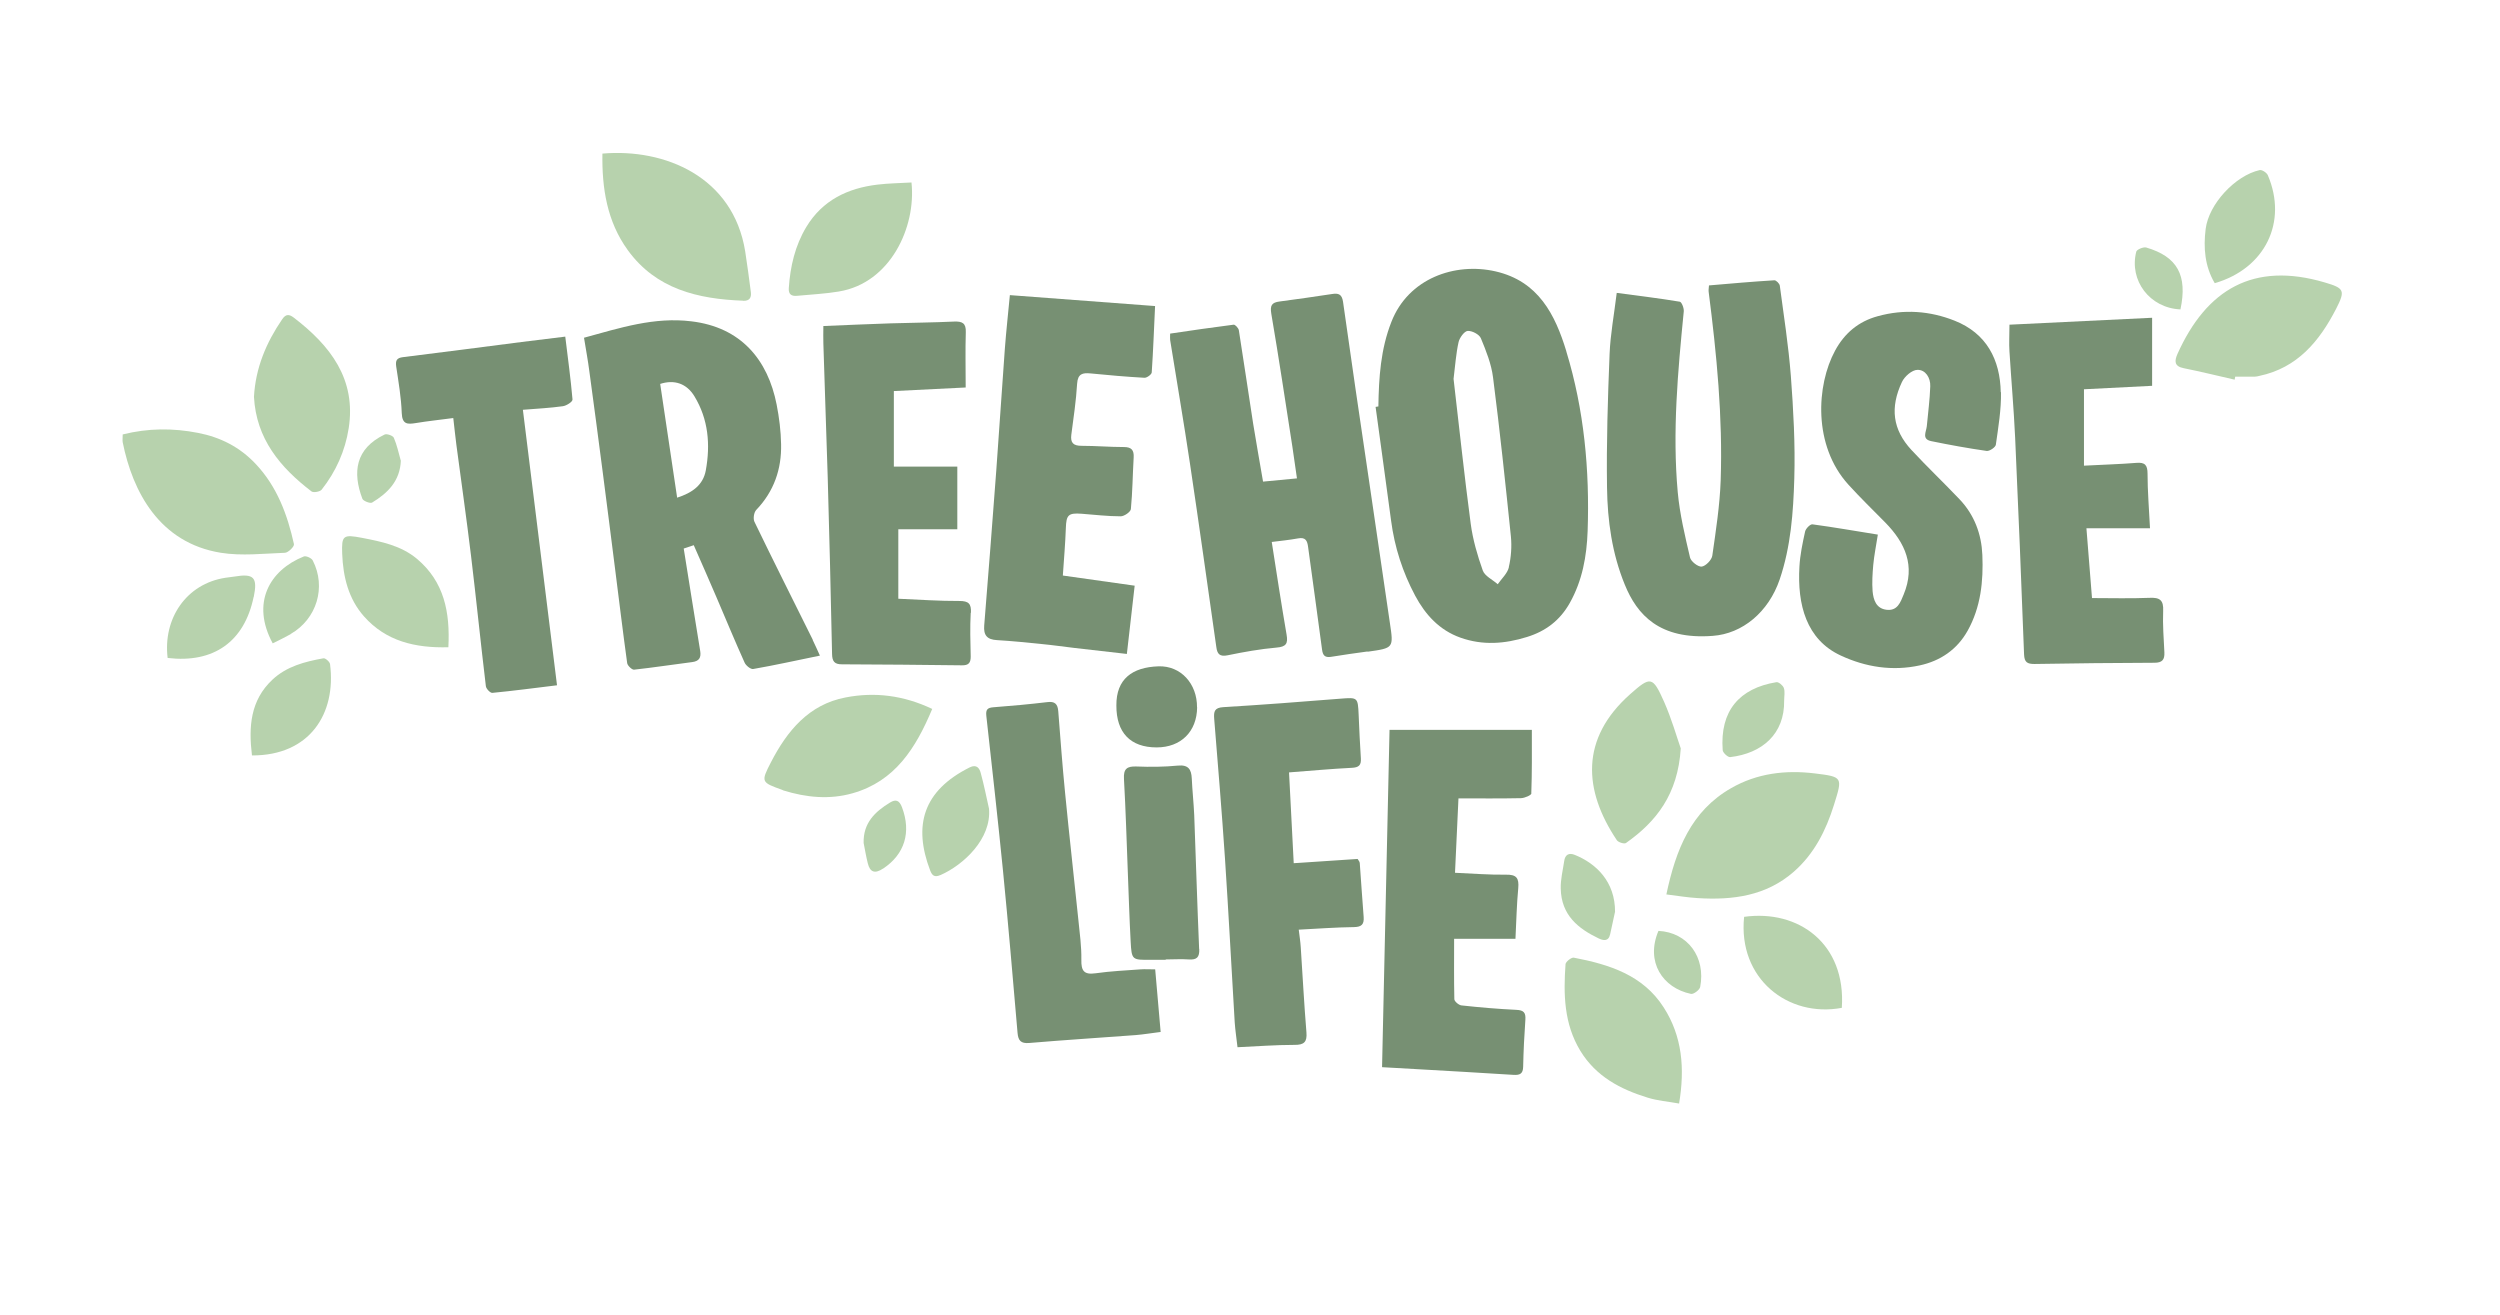 <?xml version="1.0" encoding="UTF-8"?><svg id="Layer_1" xmlns="http://www.w3.org/2000/svg" viewBox="0 0 224.14 117.91"><defs><style>.cls-1{fill:#b7d2ad;}.cls-2{fill:#779073;}</style></defs><path class="cls-2" d="M140.43,31.49c-1-3.28-2.5-6.28-6.35-7.16-3.64-.83-7.81,.63-9.33,4.52-.97,2.46-1.13,5.01-1.17,7.59l-.25,.04c.46,3.4,.94,6.8,1.39,10.2,.31,2.38,1.04,4.63,2.16,6.73,.91,1.7,2.17,3.09,4.06,3.76,1.99,.71,3.97,.56,5.96-.06,1.69-.52,2.97-1.5,3.84-3.05,1.13-2.01,1.52-4.2,1.6-6.44,.19-5.46-.31-10.87-1.91-16.11Zm-5.15,19.37c-.13,.55-.65,1.02-1,1.52-.46-.41-1.16-.73-1.34-1.23-.48-1.35-.89-2.76-1.08-4.18-.58-4.36-1.04-8.74-1.54-13,.15-1.2,.22-2.27,.45-3.3,.09-.39,.51-.97,.81-1,.39-.03,1.05,.31,1.19,.66,.47,1.13,.94,2.31,1.09,3.51,.61,4.74,1.11,9.49,1.6,14.25,.09,.91,.02,1.88-.19,2.77Z"/><path class="cls-2" d="M72.87,57.36c-1.75-3.53-3.52-7.04-5.23-10.58-.13-.27-.05-.84,.16-1.06,1.59-1.66,2.28-3.66,2.23-5.89-.02-1.19-.17-2.39-.4-3.56-.79-4.02-3.2-6.93-7.64-7.46-3.32-.41-6.38,.58-9.63,1.47,.18,1.12,.36,2.07,.48,3.02,.41,2.99,.8,5.98,1.19,8.97,.38,2.9,.74,5.8,1.11,8.69,.36,2.83,.7,5.66,1.09,8.49,.03,.23,.43,.61,.62,.59,1.74-.19,3.47-.46,5.21-.68,.62-.08,.81-.39,.72-.98-.5-3.04-.98-6.09-1.48-9.2,.32-.11,.59-.2,.9-.3,.72,1.64,1.41,3.2,2.08,4.77,.82,1.92,1.62,3.85,2.48,5.76,.12,.27,.55,.61,.77,.57,1.95-.34,3.88-.77,5.98-1.2-.26-.56-.44-.99-.65-1.41Zm-9.59-15.19c-.24,1.32-1.21,2.01-2.57,2.45-.52-3.46-1.02-6.84-1.52-10.2,1.27-.41,2.37-.04,3.07,1.11,1.25,2.06,1.44,4.32,1.02,6.64Z"/><path class="cls-2" d="M122.6,58.41c-1.09,.15-2.18,.3-3.27,.48-.54,.08-.73-.12-.8-.65-.4-3.07-.84-6.13-1.25-9.19-.07-.56-.22-.91-.9-.78-.77,.14-1.55,.22-2.36,.32,.44,2.83,.86,5.57,1.33,8.31,.14,.8-.04,1.09-.9,1.16-1.47,.13-2.93,.39-4.38,.69-.72,.15-.94-.12-1.02-.74-.78-5.47-1.54-10.95-2.36-16.43-.55-3.7-1.19-7.4-1.78-11.1-.02-.13,0-.27,0-.57,1.9-.28,3.79-.56,5.69-.8,.14-.02,.44,.31,.47,.5,.44,2.78,.85,5.58,1.28,8.36,.27,1.69,.58,3.38,.89,5.21,.98-.1,1.93-.18,3.04-.29-.15-.99-.27-1.91-.41-2.84-.62-3.97-1.21-7.95-1.89-11.92-.12-.74,.03-1.01,.75-1.1,1.57-.2,3.14-.44,4.7-.67,.56-.09,.88,.01,.98,.69,.73,5.21,1.5,10.41,2.27,15.62,.64,4.39,1.28,8.78,1.93,13.17,.34,2.27,.35,2.26-1.99,2.59Z"/><path class="cls-2" d="M160.87,42.89c-.09,3.05-.31,6.11-1.31,9.06-1,2.93-3.34,4.87-6.01,5.06-4.77,.36-6.78-1.89-7.88-4.6-1.14-2.78-1.55-5.73-1.59-8.69-.06-4,.07-8,.23-11.99,.07-1.75,.4-3.49,.64-5.47,1.93,.26,3.8,.48,5.65,.79,.17,.02,.39,.58,.36,.87-.53,5.39-1.03,10.79-.54,16.21,.18,1.97,.65,3.92,1.1,5.85,.08,.36,.73,.86,1.05,.82,.36-.05,.9-.6,.95-.99,.32-2.24,.67-4.49,.75-6.75,.19-5.67-.36-11.29-1.08-16.91-.02-.17,.02-.34,.03-.56,1.96-.17,3.91-.34,5.86-.46,.16-.01,.46,.29,.49,.48,.36,2.69,.78,5.38,.99,8.09,.23,3.06,.4,6.13,.31,9.19Z"/><path class="cls-2" d="M179.4,35.15c.03,1.57-.24,3.15-.46,4.72-.03,.23-.56,.59-.82,.56-1.67-.24-3.33-.54-4.98-.88-.87-.18-.44-.84-.39-1.34,.11-1.19,.27-2.38,.31-3.58,.03-.76-.43-1.49-1.15-1.47-.48,0-1.16,.59-1.39,1.09-1.07,2.28-.85,4.26,.86,6.1,1.4,1.51,2.9,2.93,4.32,4.43,1.31,1.38,1.95,3.1,2.03,4.97,.1,2.36-.14,4.69-1.32,6.8-.94,1.68-2.44,2.71-4.31,3.11-2.44,.53-4.83,.15-7.05-.88-3.11-1.43-3.92-4.58-3.72-7.98,.06-1.06,.28-2.11,.51-3.15,.06-.26,.46-.67,.66-.64,1.93,.26,3.85,.6,5.86,.92-.16,1.02-.33,1.86-.41,2.71-.07,.79-.12,1.59-.06,2.37,.07,.77,.32,1.55,1.25,1.66,.98,.12,1.25-.67,1.54-1.38,1.06-2.56,.14-4.61-1.65-6.44-1.11-1.13-2.25-2.23-3.31-3.4-3.19-3.51-2.87-8.93-1.19-12.02,.84-1.55,2.09-2.61,3.82-3.08,2.35-.65,4.67-.48,6.89,.4,2.86,1.13,4.09,3.49,4.14,6.43Z"/><path class="cls-2" d="M103.56,27.43c-.1,2.12-.17,4.04-.3,5.96-.01,.18-.43,.49-.65,.48-1.61-.09-3.22-.23-4.83-.39-.71-.07-1.15,.02-1.21,.92-.09,1.53-.32,3.05-.52,4.58-.09,.72,.18,.99,.92,.99,1.27,0,2.53,.11,3.8,.11,.68,0,.91,.28,.87,.94-.09,1.54-.1,3.08-.25,4.62-.02,.25-.59,.65-.91,.65-1.17,0-2.34-.14-3.51-.23-1.2-.09-1.37,.12-1.41,1.28-.05,1.4-.17,2.79-.27,4.26,2.14,.3,4.23,.6,6.44,.91-.24,2.06-.46,4.02-.7,6.12-1.61-.19-3.17-.36-4.72-.54-.95-.11-1.89-.25-2.84-.34-1.36-.14-2.73-.28-4.09-.36-.88-.05-1.21-.43-1.14-1.31,.38-4.62,.73-9.25,1.08-13.87,.27-3.65,.5-7.29,.77-10.94,.12-1.6,.3-3.2,.45-4.81,4.47,.34,8.75,.66,13.02,.98Z"/><path class="cls-2" d="M137.3,71.13c0,.16-.6,.42-.93,.43-1.82,.04-3.65,.02-5.61,.02-.1,2.12-.2,4.27-.31,6.67,1.59,.07,3.08,.19,4.57,.17,.95-.02,1.18,.31,1.1,1.21-.14,1.48-.17,2.96-.25,4.54h-5.5c0,1.84-.02,3.63,.02,5.41,0,.2,.39,.53,.63,.56,1.64,.18,3.29,.32,4.94,.4,.65,.03,.84,.25,.8,.87-.1,1.41-.17,2.82-.2,4.23-.01,.63-.3,.76-.84,.73-3-.19-5.99-.36-8.98-.53-.89-.05-1.78-.1-2.83-.16,.23-10.17,.45-20.23,.67-30.24h12.76c0,2,.02,3.85-.05,5.69Z"/><path class="cls-2" d="M194.05,58.5c.03,.65-.2,.92-.89,.92-3.59,.01-7.18,.05-10.76,.11-.64,0-.9-.15-.93-.85-.24-6.48-.51-12.95-.8-19.43-.12-2.58-.35-5.16-.51-7.74-.05-.72,0-1.44,0-2.4,4.2-.2,8.4-.41,12.79-.62v6.1c-1.96,.1-4.04,.21-6.11,.31v6.85c1.68-.09,3.19-.13,4.69-.25,.78-.07,1.01,.2,1.01,.97,0,1.55,.13,3.09,.22,4.89h-5.7c.17,2.13,.33,4.07,.5,6.26,1.72,0,3.43,.05,5.13-.02,.94-.05,1.3,.19,1.25,1.18-.05,1.23,.05,2.48,.11,3.71Z"/><path class="cls-2" d="M87.03,54.94c-.07,1.31-.03,2.62,0,3.93,0,.57-.2,.79-.79,.78-3.58-.05-7.17-.07-10.76-.09-.66,0-.87-.26-.88-.93-.11-5.28-.24-10.56-.39-15.84-.12-4-.27-8-.39-12-.02-.48,0-.95,0-1.56,2.06-.08,4.04-.18,6.03-.24,1.9-.06,3.8-.07,5.69-.16,.73-.03,1.08,.14,1.05,.95-.05,1.62-.01,3.24-.01,4.96-2.14,.1-4.29,.21-6.44,.32v6.77h5.69v5.62h-5.29v6.23c1.91,.08,3.69,.21,5.47,.2,.83,0,1.08,.24,1.04,1.06Z"/><path class="cls-2" d="M121.39,83.12c-1.61,.02-3.22,.14-4.95,.23,.07,.58,.15,1.08,.18,1.58,.17,2.54,.3,5.09,.51,7.63,.07,.86-.21,1.13-1.08,1.12-1.68,0-3.36,.13-5.1,.21-.09-.8-.2-1.51-.25-2.22-.29-4.88-.55-9.77-.87-14.65-.28-4.19-.63-8.38-.97-12.57-.05-.66,.02-1,.82-1.05,3.51-.21,7.01-.48,10.51-.76,1.53-.12,1.55-.12,1.62,1.42,.06,1.31,.11,2.62,.2,3.93,.04,.63-.19,.82-.82,.85-1.82,.09-3.63,.26-5.62,.41,.14,2.74,.27,5.35,.42,8.14,1.95-.13,3.82-.25,5.73-.38,.07,.13,.18,.24,.19,.36,.12,1.61,.22,3.22,.35,4.84,.05,.66-.18,.9-.87,.91Z"/><path class="cls-2" d="M51.32,35.84c.02,.18-.54,.54-.86,.58-1.15,.16-2.32,.22-3.58,.32,1.02,8.26,2.04,16.46,3.06,24.7-2.06,.25-3.93,.5-5.8,.68-.18,.02-.56-.37-.58-.61-.47-3.9-.86-7.8-1.33-11.69-.4-3.31-.87-6.61-1.31-9.92-.1-.78-.18-1.55-.28-2.42-1.2,.16-2.28,.27-3.36,.45-.74,.12-1.22,.13-1.26-.89-.05-1.4-.29-2.8-.5-4.2-.07-.53,.06-.75,.61-.82,3.55-.44,7.1-.9,10.65-1.36,1.28-.16,2.57-.31,3.9-.48,.24,1.96,.49,3.8,.65,5.64Z"/><path class="cls-2" d="M104.07,92.52c-.81,.1-1.52,.22-2.23,.28-3.19,.24-6.39,.44-9.57,.71-.74,.06-.98-.21-1.04-.9-.42-4.87-.83-9.73-1.31-14.59-.46-4.62-.98-9.23-1.49-13.84-.06-.56,.1-.73,.64-.77,1.61-.12,3.22-.27,4.82-.46,.69-.09,.94,.17,.99,.82,.19,2.43,.37,4.87,.61,7.3,.37,3.8,.8,7.58,1.19,11.38,.12,1.2,.29,2.4,.27,3.6-.02,.99,.23,1.36,1.28,1.21,1.33-.19,2.67-.25,4.01-.35,.41-.03,.81,0,1.33,0,.17,1.93,.33,3.74,.49,5.63Z"/><path class="cls-1" d="M66.62,26.96c-4.05-.15-7.81-1.04-10.34-4.54-1.86-2.57-2.32-5.55-2.27-8.65,5.61-.48,11.72,2.08,12.8,8.76,.19,1.22,.35,2.44,.51,3.67,.06,.48-.12,.79-.69,.77Z"/><path class="cls-1" d="M26.35,48.81c.04,.19-.51,.74-.8,.75-1.92,.07-3.88,.3-5.75,0-5.51-.89-7.91-5.47-8.8-9.91-.03-.17,0-.34,0-.7,2.28-.57,4.5-.58,6.75-.14,2.02,.39,3.74,1.27,5.16,2.77,1.93,2.04,2.86,4.56,3.45,7.23Z"/><path class="cls-1" d="M164.43,72.15c-.72,2.31-1.78,4.41-3.61,6.01-2.47,2.16-5.47,2.56-8.61,2.36-.88-.05-1.76-.2-2.81-.33,.85-4.02,2.22-7.48,5.81-9.53,2.31-1.33,4.87-1.64,7.49-1.32,2.54,.31,2.5,.34,1.73,2.81Z"/><path class="cls-2" d="M107.52,85.08c.03,.74-.21,.99-.94,.94-.68-.05-1.38,0-2.07,0v.03c-.45,0-.9,0-1.34,0-1.68,.02-1.71,.02-1.8-1.64-.11-2.03-.17-4.07-.25-6.1-.11-2.83-.19-5.65-.35-8.48-.05-.89,.26-1.14,1.11-1.11,1.24,.05,2.49,.04,3.72-.08,.95-.09,1.21,.34,1.25,1.15,.05,1.1,.17,2.19,.22,3.29,.15,4,.27,8,.44,12Z"/><path class="cls-1" d="M209.44,27.7c-1.49,2.89-3.46,5.28-6.87,6-.13,.03-.27,.07-.41,.07-.58,0-1.17,0-1.76,0-.02,.09-.04,.18-.05,.27-1.53-.35-3.04-.72-4.57-1.03-.86-.17-.83-.65-.56-1.27,2.61-5.81,6.82-8.3,13.2-6.42,1.77,.52,1.87,.72,1.02,2.38Z"/><path class="cls-1" d="M31.26,38.41c-.31,2-1.14,3.87-2.42,5.49-.15,.19-.74,.29-.91,.16-2.81-2.15-4.96-4.72-5.16-8.48,.14-2.59,1.1-4.87,2.54-6.97,.31-.45,.6-.46,1.02-.14,3.28,2.51,5.63,5.52,4.93,9.95Z"/><path class="cls-1" d="M83.58,63.56c-1.47,3.51-3.33,6.48-7.14,7.56-2.07,.59-4.16,.38-6.2-.25-.03-.01-.06-.04-.1-.05-1.89-.68-1.94-.7-1.02-2.48,1.45-2.81,3.39-5.18,6.69-5.81,2.62-.51,5.2-.19,7.77,1.03Z"/><path class="cls-1" d="M150.55,98.94c-.99-.18-1.94-.25-2.83-.53-2.44-.75-4.62-1.89-6.03-4.19-1.48-2.44-1.52-5.09-1.33-7.78,.02-.22,.53-.62,.74-.58,3.17,.61,6.2,1.55,8.06,4.46,1.66,2.58,1.91,5.45,1.38,8.63Z"/><path class="cls-1" d="M150.69,67.1c-.26,4.12-2.19,6.56-4.91,8.48-.15,.11-.69-.06-.82-.25-3-4.48-3.3-9.1,1.19-13.09,1.84-1.63,2.02-1.62,3.05,.69,.67,1.52,1.13,3.14,1.49,4.17Z"/><path class="cls-1" d="M75.25,26.13c-1.24,.21-2.52,.27-3.78,.39-.5,.05-.79-.12-.75-.69,.13-1.94,.56-3.8,1.57-5.48,1.45-2.4,3.71-3.48,6.39-3.8,1.01-.12,2.03-.13,3.04-.19,.43,4.01-1.9,9.01-6.49,9.77Z"/><path class="cls-1" d="M40.2,58.03c-2.98,.08-5.59-.54-7.56-2.76-1.4-1.58-1.88-3.55-1.96-5.62-.06-1.65,.08-1.75,1.77-1.43,1.75,.34,3.5,.69,4.93,1.88,2.45,2.06,2.98,4.79,2.82,7.92Z"/><path class="cls-1" d="M165.13,90.36c-4.82,.9-9.33-2.62-8.76-8.16,4.88-.68,9.15,2.41,8.76,8.16Z"/><path class="cls-1" d="M198.56,25.38c-.89-1.51-1.02-3.17-.81-4.85,.28-2.25,2.66-4.79,4.84-5.28,.21-.05,.63,.23,.73,.45,1.8,4.2-.23,8.38-4.76,9.69Z"/><path class="cls-1" d="M22.59,67.73c-.31-2.56-.15-4.93,1.83-6.79,1.28-1.2,2.91-1.62,4.58-1.92,.17-.03,.56,.31,.59,.52,.57,4.45-1.83,8.21-7,8.19Z"/><path class="cls-2" d="M107.33,63.41c-.02,2.18-1.45,3.6-3.63,3.6-2.35,0-3.62-1.32-3.61-3.76-.02-2.38,1.43-3.43,3.77-3.51,2.01-.07,3.48,1.57,3.46,3.68Z"/><path class="cls-1" d="M22.74,53.52c-.83,4.01-3.58,5.96-7.71,5.47-.43-3.52,1.66-6.65,5.18-7.19,.27-.04,.54-.07,.82-.11,1.73-.29,2.08,.08,1.72,1.83Z"/><path class="cls-1" d="M84.32,78.45c-.56,.25-.76,.02-.93-.42-1.53-4.03-.63-7.14,3.55-9.23,.63-.31,.88,.09,.99,.51,.29,1.05,.5,2.13,.74,3.19,.24,2.69-2.27,5.04-4.36,5.96Z"/><path class="cls-1" d="M26.07,56.85c-.53,.3-1.08,.56-1.62,.83-1.96-3.62-.29-6.56,2.79-7.79,.2-.08,.7,.15,.8,.36,1.23,2.39,.36,5.25-1.98,6.59Z"/><path class="cls-1" d="M144.79,81.78c-.1,.44-.27,1.21-.43,1.98-.15,.7-.66,.55-1.04,.37-1.79-.86-3.35-2.06-3.39-4.48-.02-.81,.19-1.63,.31-2.45,.08-.58,.43-.77,.96-.55,1.9,.77,3.62,2.39,3.6,5.13Z"/><path class="cls-1" d="M159.96,62.81c.05,3-1.98,4.74-4.84,5.07-.21,.02-.65-.39-.67-.62-.26-3.52,1.48-5.55,4.82-6.1,.19-.03,.58,.29,.66,.52,.12,.34,.03,.75,.03,1.12Z"/><path class="cls-1" d="M35.94,41.28c-.07,1.85-1.18,2.93-2.58,3.78-.17,.1-.79-.14-.87-.34-.9-2.38-.63-4.5,1.99-5.76,.2-.1,.75,.1,.83,.29,.28,.65,.43,1.36,.62,2.04Z"/><path class="cls-1" d="M79.16,77.88c-.71,.47-1.16,.34-1.36-.49-.15-.6-.25-1.2-.37-1.81-.05-1.79,1.02-2.81,2.37-3.63,.51-.31,.83-.21,1.07,.43,.84,2.23,.25,4.21-1.7,5.5Z"/><path class="cls-1" d="M152.43,88.49c-.05,.26-.58,.66-.82,.62-2.54-.53-4.1-2.87-2.92-5.65,2.62,.13,4.26,2.36,3.74,5.04Z"/><path class="cls-1" d="M195.49,27.74c-2.75-.12-4.62-2.59-3.96-5.18,.05-.19,.64-.44,.89-.37,2.8,.82,3.72,2.5,3.07,5.55Z"/></svg>
